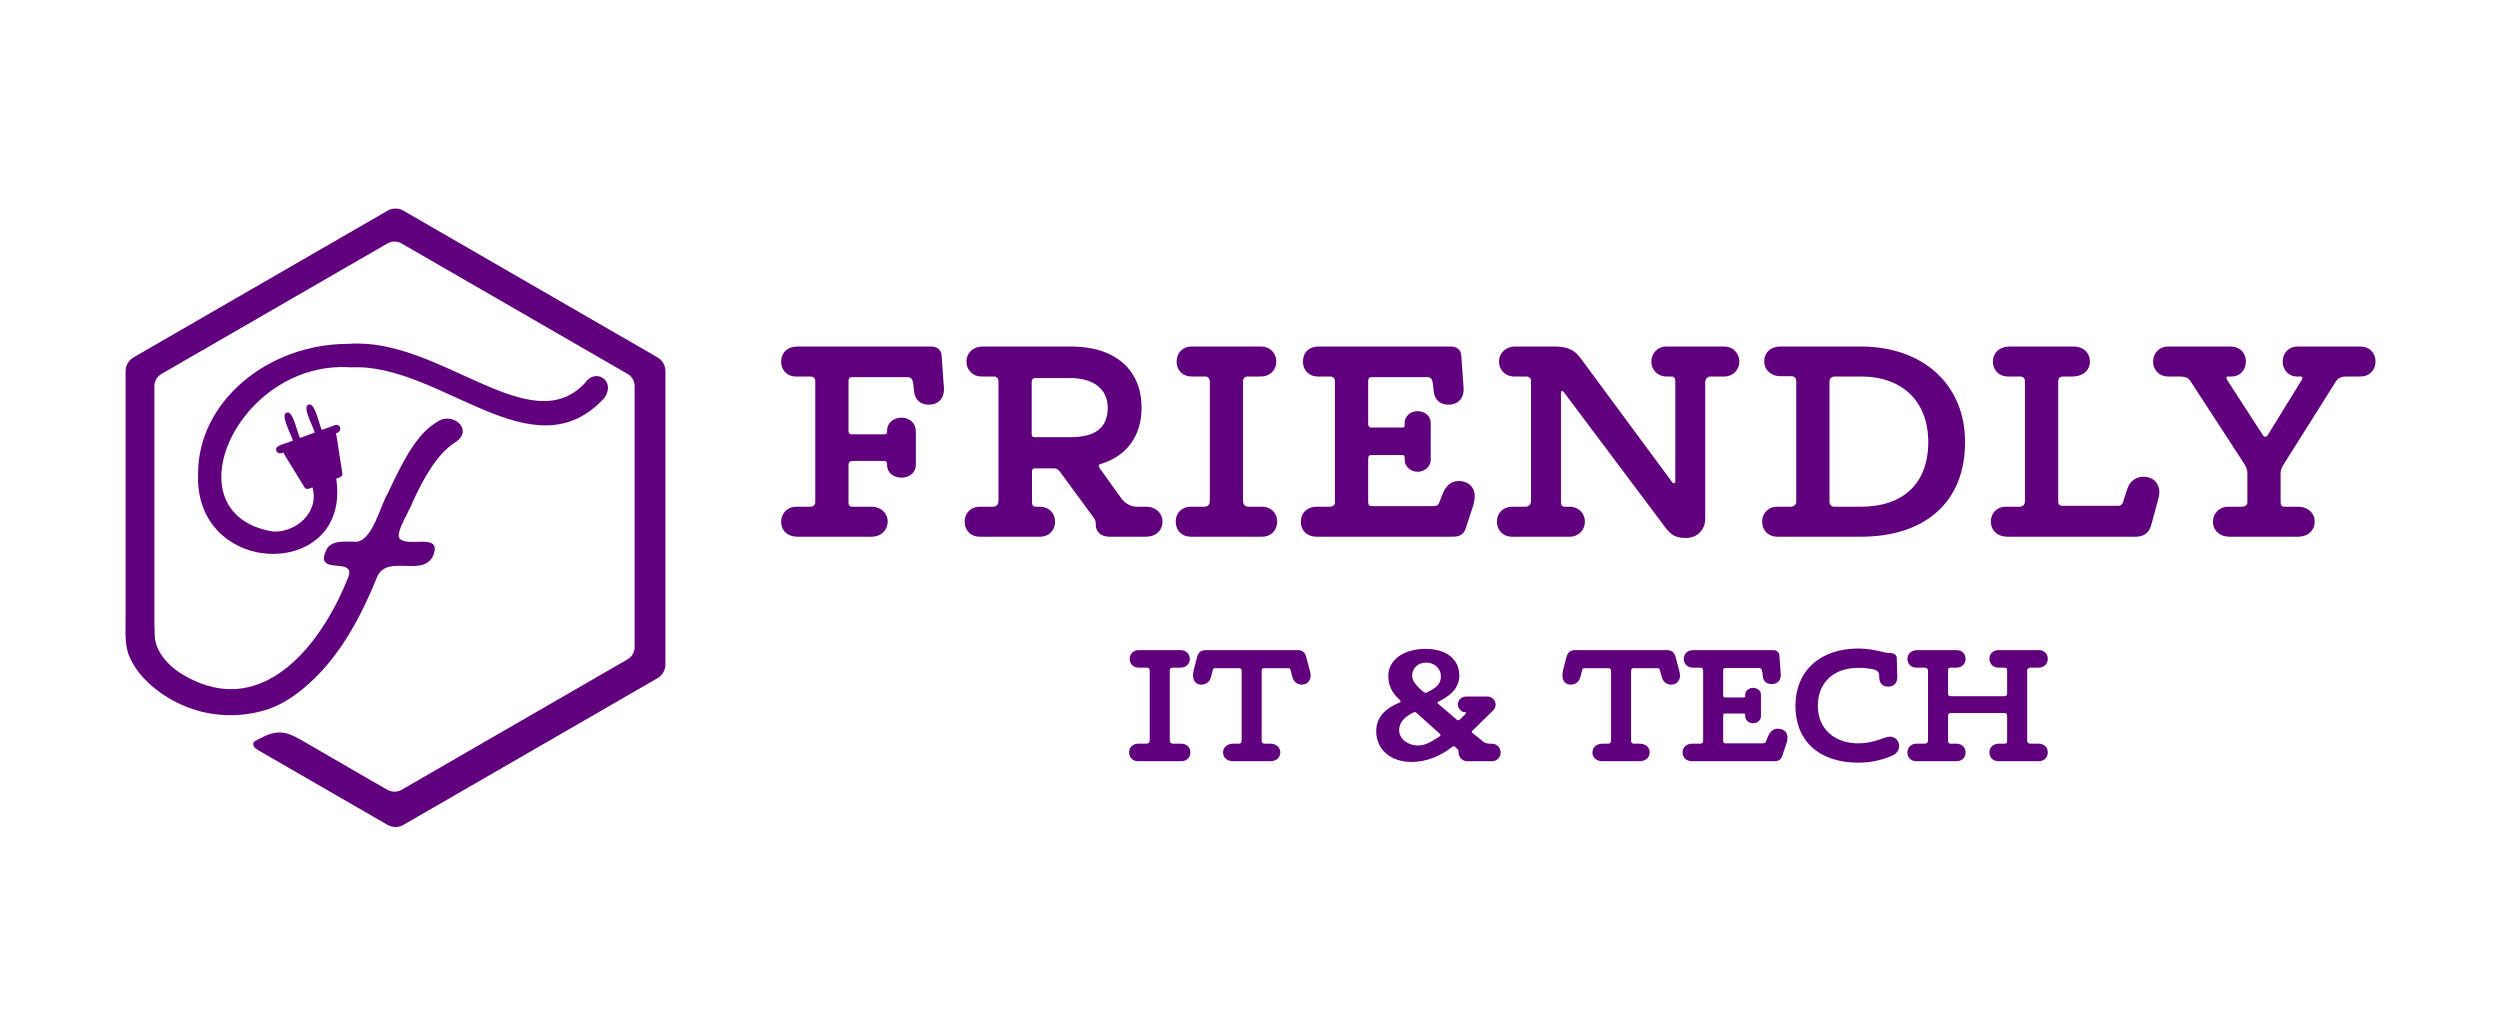 <?xml version="1.0" encoding="UTF-8"?>
<svg id="a" data-name="Swatch Info Layer" xmlns="http://www.w3.org/2000/svg" width="2000" height="825" viewBox="0 0 2000 825">
  <g>
    <path d="M903.297,601.891c0-4.047,3.034-6.936,7.226-6.936h6.503c1.734,0,2.746-1.014,2.746-2.601v-56.068c0-1.302-1.012-2.168-2.168-2.168h-6.648c-4.19,0-7.225-2.893-7.225-6.936,0-4.192,3.034-7.081,7.225-7.081h33.526c4.192,0,7.37,2.889,7.37,7.081,0,4.043-3.179,6.936-7.37,6.936h-6.503c-1.3,0-2.168.866-2.168,2.168v56.068c0,1.587,1.012,2.601,2.602,2.601h6.647c4.19,0,7.226,2.889,7.226,6.936,0,4.192-3.035,7.081-7.226,7.081h-34.537c-4.192,0-7.226-2.889-7.226-7.081Z" fill="#61007d"/>
    <path d="M978.439,601.891c0-3.759,3.034-6.936,8.092-6.936h4.48c1.3,0,2.312-.866,2.312-2.168v-56.213c0-1.302-.868-2.024-2.168-2.024h-18.786c-1.156,0-1.735.289-2.024,1.154l-1.59,6.071c-1.3,4.192-4.19,5.923-7.659,5.923-4.336,0-6.648-3.033-6.648-7.225,0-1.154.145-2.745.434-4.187l2.89-10.984c1.012-3.47,3.18-5.201,6.792-5.201h73.555c3.613,0,5.78,1.731,6.792,5.201l2.89,10.984c.434,1.443.722,3.033.722,4.187,0,4.192-2.89,7.225-6.936,7.225-3.468,0-6.358-1.731-7.659-5.923l-1.59-6.071c-.289-.866-.867-1.154-2.023-1.154h-18.931c-1.3,0-2.023.721-2.023,2.024v56.213c0,1.302.867,2.168,2.312,2.168h4.479c5.202,0,8.092,3.178,8.092,6.936,0,4.192-3.323,7.081-7.947,7.081h-29.914c-4.624,0-7.948-2.889-7.948-7.081Z" fill="#61007d"/>
    <path d="M1100.971,584.84c0-15.175,14.161-20.809,18.208-22.544.723-.289,1.3-.577,1.3-1.014,0-.577-.433-1.01-1.011-1.731-2.89-2.605-8.815-8.383-8.815-18.641,0-13.729,13.15-21.823,29.913-21.823,15.318,0,26.879,7.369,26.879,21.386,0,11.561-9.827,17.343-16.329,20.665-.868.433-1.156.725-1.156,1.014s.144.433.433.721l15.029,12.863c.578.433.868.433,1.156.433.578,0,1.012-.289,1.3-.577,1.446-1.302,3.035-2.893,4.192-4.047.289-.433.722-.87.722-1.158s-.144-.433-.578-.721l-2.024-.144c-1.878-1.01-3.901-3.178-3.901-5.782,0-3.61,2.89-6.5,6.358-6.5h17.485c3.468,0,6.358,2.889,6.358,6.5,0,2.024-1.156,3.903-2.746,5.35-3.179,3.178-13.295,13.003-14.884,14.594-.868.721-1.446,1.302-1.446,1.591s.29.721.722,1.154l8.671,7.081c1.301,1.014,3.034,1.447,5.492,1.447h1.3c3.902,0,6.936,3.322,6.936,7.081,0,3.903-3.034,6.936-6.936,6.936h-19.797c-3.902,0-6.936-3.033-6.936-6.936v-.577c0-1.014-.145-1.591-1.156-2.456l-1.301-1.158c-.577-.577-.867-.866-1.445-.866-.434,0-1.156.433-2.024,1.154-8.669,6.648-19.653,11.416-31.647,11.416-16.763,0-28.324-9.826-28.324-24.708ZM1150.392,590.041c1.3-.87,2.024-1.447,2.024-2.024,0-.289-.144-.577-.578-1.01l-18.353-16.478c-.578-.577-1.012-.866-1.446-.866-.577,0-1.156.289-2.167.721-5.636,3.038-10.55,7.081-10.55,13.729,0,7.225,7.226,12.286,15.174,12.286,5.202,0,9.971-2.605,15.895-6.359ZM1142.155,553.624c7.659-3.759,10.549-6.936,10.549-12.57,0-6.504-5.636-10.984-11.561-10.984-7.225,0-11.416,4.769-11.416,10.547,0,5.205,6.07,10.407,8.672,12.575.867.721,1.445,1.01,2.023,1.01.722,0,1.156-.289,1.734-.577Z" fill="#61007d"/>
    <path d="M1273.936,601.891c0-3.759,3.034-6.936,8.092-6.936h4.48c1.3,0,2.312-.866,2.312-2.168v-56.213c0-1.302-.868-2.024-2.168-2.024h-18.787c-1.156,0-1.733.289-2.023,1.154l-1.59,6.071c-1.3,4.192-4.19,5.923-7.659,5.923-4.335,0-6.647-3.033-6.647-7.225,0-1.154.144-2.745.433-4.187l2.89-10.984c1.012-3.47,3.18-5.201,6.792-5.201h73.555c3.612,0,5.78,1.731,6.792,5.201l2.89,10.984c.434,1.443.722,3.033.722,4.187,0,4.192-2.89,7.225-6.936,7.225-3.468,0-6.358-1.731-7.659-5.923l-1.59-6.071c-.289-.866-.867-1.154-2.023-1.154h-18.931c-1.3,0-2.024.721-2.024,2.024v56.213c0,1.302.868,2.168,2.312,2.168h4.48c5.202,0,8.092,3.178,8.092,6.936,0,4.192-3.324,7.081-7.948,7.081h-29.913c-4.624,0-7.948-2.889-7.948-7.081Z" fill="#61007d"/>
    <path d="M1346.039,601.891c0-3.759,2.89-6.936,7.659-6.936h6.358c1.59,0,2.457-.866,2.457-2.168v-56.501c0-1.302-.868-2.168-2.312-2.168h-5.926c-4.335,0-7.225-3.038-7.225-6.936,0-4.192,2.89-7.081,7.659-7.081h63.872c2.602,0,4.77,1.587,4.914,4.043l.867,11.849c.145,1.735.29,3.47.29,4.192,0,3.615-2.168,7.081-7.37,7.081-3.901,0-6.647-2.168-7.081-6.211l-.289-2.749c-.29-2.889-1.012-3.899-2.891-3.899h-26.878c-1.012,0-1.59.577-1.59,1.879v20.084c0,.87.578,1.591,1.156,1.591h15.318c.867,0,1.156-.289,1.156-1.158v-1.154c0-2.889,2.745-5.346,6.213-5.346,3.613,0,6.359,2.456,6.359,5.346v17.487c0,2.889-2.746,5.49-6.359,5.49-3.468,0-6.213-2.601-6.213-5.49v-1.158c0-.866-.29-1.158-1.156-1.158h-15.029c-1.156,0-1.446.725-1.446,2.024v19.799c0,1.298.434,2.024,1.878,2.024h30.058c1.156,0,1.879-.577,2.168-1.158l1.879-4.624c1.589-3.755,4.045-5.923,7.659-5.923,4.913,0,7.803,3.033,7.803,6.936,0,1.443-.289,2.889-.578,4.043l-3.757,11.128c-.868,2.456-2.457,3.903-6.214,3.903h-65.752c-4.624,0-7.659-2.889-7.659-7.081Z" fill="#61007d"/>
    <path d="M1436.349,564.608c0-27.601,19.509-45.81,50.435-45.81,6.792,0,13.005,1.302,16.329,2.024,1.733.433,3.901.866,5.492,1.298,1.156.148,2.312.293,3.468.293,1.01,0,2.312.144,3.178.721,1.012.433,2.024,1.154,2.168,3.178l.289,10.262c.146,3.322.146,4.043.146,5.057,0,4.624-2.458,7.658-7.371,7.658-4.48,0-7.081-2.601-7.081-7.658v-1.302c-.144-2.601-1.733-4.187-4.48-4.769-3.468-.866-8.237-1.298-12.282-1.298-19.654,0-32.371,11.705-32.371,30.346,0,18.353,13.15,30.058,32.371,30.058,8.525,0,15.606-2.456,21.242-4.48,1.445-.577,2.745-.87,3.901-.87,4.624,0,7.515,3.47,7.515,7.373,0,3.033-1.591,6.211-5.78,7.946-6.792,2.889-15.752,5.494-26.734,5.494-31.359,0-50.435-17.199-50.435-45.522Z" fill="#61007d"/>
    <path d="M1525.938,601.891c0-3.759,2.747-6.936,7.227-6.936h6.502c1.735,0,2.747-1.014,2.747-2.601v-55.636c0-1.591-1.012-2.601-2.747-2.601h-6.502c-4.48,0-7.227-3.182-7.227-6.936,0-4.192,3.324-7.081,7.948-7.081h31.358c4.336,0,7.227,2.889,7.227,7.081,0,3.755-2.891,6.936-7.227,6.936h-4.769c-1.445,0-2.024.721-2.024,2.312v18.06c0,2.024.723,2.456,2.312,2.456h42.486c1.591,0,2.456-.433,2.456-2.456v-18.06c0-1.591-.577-2.312-2.168-2.312h-4.624c-4.478,0-7.369-3.182-7.369-6.936,0-4.192,2.891-7.081,7.369-7.081h32.081c4.336,0,7.227,2.889,7.227,7.081,0,3.755-2.891,6.936-7.227,6.936h-6.648c-1.589,0-2.601,1.01-2.601,2.168v56.501c0,1.154,1.012,2.168,2.601,2.168h6.648c4.192,0,7.227,2.889,7.227,6.936,0,4.192-3.035,7.081-7.227,7.081h-32.081c-4.478,0-7.369-2.889-7.369-7.081,0-3.759,2.891-6.936,7.369-6.936h4.624c1.591,0,2.168-.721,2.168-2.312v-19.799c0-2.024-1.156-2.456-2.456-2.456h-42.486c-1.156,0-2.312.433-2.312,2.456v19.799c0,1.591.579,2.312,2.024,2.312h4.769c4.336,0,7.227,3.178,7.227,6.936,0,4.192-2.891,7.081-7.227,7.081h-32.079c-4.48,0-7.227-2.889-7.227-7.081Z" fill="#61007d"/>
  </g>
  <path d="M624.919,417.256c0-6.436,4.79-11.88,12.212-11.88h11.016c2.634,0,4.07-1.484,4.07-3.709v-96.748c0-2.229-1.437-3.713-3.831-3.713h-11.494c-7.424,0-11.973-5.198-11.973-11.876,0-7.176,5.029-12.127,13.171-12.127h107.038c4.311,0,7.903,2.722,8.142,6.929l1.437,20.29c.239,2.969.478,5.938.478,7.176,0,6.185-3.591,12.127-12.211,12.127-6.466,0-11.016-3.713-11.734-10.643l-.478-4.7c-.479-4.947-1.677-6.682-4.79-6.682h-44.539c-1.676,0-2.634.991-2.634,3.22v39.835c0,1.731.958,2.722,2.634,2.722h25.862c1.198,0,2.394-.247,2.394-1.978v-1.484c0-4.951,4.55-9.898,11.494-9.898,6.466,0,11.494,4.453,11.494,10.885v26.725c0,6.431-5.028,10.391-11.494,10.391-6.944,0-11.494-4.453-11.494-9.651v-1.233c0-1.736-.958-2.476-2.394-2.476h-25.383c-1.916,0-3.113,1.238-3.113,3.216v29.694c0,2.471.718,3.709,3.113,3.709h15.086c8.62,0,13.17,5.938,13.17,11.88,0,6.185-4.55,12.123-13.17,12.123h-58.907c-8.142,0-13.171-4.947-13.171-12.123ZM771.722,417.256c0-6.929,5.028-11.88,11.972-11.88h10.776c2.635,0,4.311-1.731,4.311-4.7v-95.757c0-2.229-1.437-3.713-3.592-3.713h-10.057c-6.944,0-11.973-5.198-11.973-11.876,0-7.176,5.508-12.127,13.171-12.127h70.4c35.201,0,56.513,18.312,56.513,48.993,0,23.259-12.452,38.848-32.806,45.037-.958.247-1.436.74-1.436,1.731,0,.493.478,1.238,1.197,2.225l17.242,24.003c3.352,4.207,7.902,6.185,11.972,6.185h7.184c8.381,0,13.409,5.445,13.409,11.88,0,7.176-5.507,12.123-13.17,12.123h-29.214c-6.705,0-11.016-3.713-11.016-9.651,0-2.225,0-3.462-1.915-5.938l-27.059-36.866c-.959-1.238-2.635-2.229-4.072-2.229h-16.044c-1.197,0-1.915.991-1.915,2.229v24.743c0,2.225.718,3.709,2.874,3.709h3.591c6.944,0,11.973,4.951,11.973,11.88,0,7.176-5.029,12.123-11.973,12.123h-48.371c-6.944,0-11.972-4.947-11.972-12.123ZM856.49,349.705c18.677,0,29.693-6.682,29.693-23.51,0-14.845-11.255-23.752-29.932-23.752h-27.777c-1.916,0-3.113.991-3.113,3.216v41.57c0,1.731.717,2.476,2.154,2.476h28.975ZM940.555,417.256c0-6.929,5.029-11.88,11.973-11.88h10.776c2.874,0,4.55-1.731,4.55-4.453v-96.003c0-2.229-1.676-3.713-3.592-3.713h-11.015c-6.944,0-11.973-4.947-11.973-11.876,0-7.176,5.029-12.127,11.973-12.127h55.555c6.944,0,12.212,4.951,12.212,12.127,0,6.929-5.268,11.876-12.212,11.876h-10.776c-2.155,0-3.592,1.484-3.592,3.713v96.003c0,2.722,1.676,4.453,4.31,4.453h11.016c6.944,0,11.972,4.951,11.972,11.88,0,7.176-5.028,12.123-11.972,12.123h-57.231c-6.944,0-11.973-4.947-11.973-12.123ZM1040.659,417.256c0-6.436,4.79-11.88,12.692-11.88h10.536c2.634,0,4.07-1.484,4.07-3.709v-96.748c0-2.229-1.437-3.713-3.831-3.713h-9.818c-7.183,0-11.972-5.198-11.972-11.876,0-7.176,4.789-12.127,12.691-12.127h105.841c4.311,0,7.903,2.722,8.142,6.929l1.437,20.29c.239,2.969.478,5.938.478,7.176,0,6.185-3.591,12.127-12.211,12.127-6.466,0-11.016-3.713-11.734-10.643l-.478-4.7c-.479-4.947-1.677-6.682-4.79-6.682h-44.539c-1.676,0-2.634.991-2.634,3.22v34.39c0,1.484.958,2.722,1.915,2.722h25.383c1.437,0,1.916-.493,1.916-1.978v-1.978c0-4.951,4.55-9.158,10.296-9.158,5.987,0,10.536,4.207,10.536,9.158v29.937c0,4.951-4.55,9.405-10.536,9.405-5.746,0-10.296-4.453-10.296-9.405v-1.978c0-1.484-.479-1.978-1.916-1.978h-24.903c-1.916,0-2.394,1.233-2.394,3.462v33.901c0,2.225.718,3.462,3.113,3.462h49.808c1.915,0,3.113-.991,3.592-1.978l3.113-7.92c2.634-6.431,6.704-10.145,12.691-10.145,8.142,0,12.931,5.198,12.931,11.876,0,2.476-.479,4.951-.958,6.929l-6.226,19.052c-1.437,4.207-4.072,6.682-10.297,6.682h-108.954c-7.663,0-12.692-4.947-12.692-12.123ZM1332.098,421.71l-80.937-107.884c-.479-.744-.959-.991-1.437-.991-.718,0-.959.493-.959,1.731v87.101c0,2.225.718,3.709,3.113,3.709h4.072c6.704,0,11.972,5.198,11.972,11.88,0,6.925-5.268,12.123-11.972,12.123h-46.456c-6.944,0-11.972-5.198-11.972-12.123,0-6.682,5.028-11.88,11.972-11.88h10.776c2.635,0,4.55-1.731,4.55-4.7v-96.008c0-1.978-1.437-3.462-3.592-3.462h-10.057c-6.944,0-11.972-5.445-11.972-11.876,0-6.929,5.507-12.127,13.17-12.127h30.651c9.578,0,15.805,1.736,21.312,9.158l72.555,98.232c.959,1.484,1.437,1.978,2.155,1.978s1.198-.493,1.198-1.238v-80.414c0-2.229-.959-3.713-3.113-3.713h-4.072c-6.704,0-11.972-5.198-11.972-11.876,0-6.929,5.268-12.127,11.972-12.127h46.456c6.705,0,11.973,5.198,11.973,12.127,0,6.678-5.268,11.876-11.973,11.876h-11.015c-2.394,0-4.311,1.731-4.311,4.7v109.122c0,10.145-8.142,15.343-14.607,15.343-8.142,0-12.212-1.484-17.481-8.66ZM1409.702,417.256c0-6.436,4.79-11.88,11.973-11.88h10.776c2.635,0,4.55-1.731,4.55-3.956v-96.752c0-2.225-1.676-3.709-3.831-3.709h-8.859c-7.663,0-12.931-5.198-12.931-11.876,0-6.929,5.268-11.88,12.931-11.88h64.174c50.048,0,83.571,30.434,83.571,76.458,0,47.759-31.608,75.718-83.571,75.718h-66.33c-7.663,0-12.453-5.198-12.453-12.123ZM1488.725,405.376c33.524,0,53.878-18.307,53.878-51.715,0-32.659-20.833-52.455-53.639-52.455h-21.073c-2.394,0-4.31,1.484-4.31,4.207v96.008c0,2.225,1.437,3.956,3.831,3.956h21.312ZM1592.668,417.256c0-6.436,4.549-11.88,11.972-11.88h10.776c2.874,0,4.55-1.731,4.55-4.453v-96.003c0-2.229-1.676-3.713-3.592-3.713h-10.057c-7.183,0-11.972-5.198-11.972-11.876,0-7.176,5.507-12.127,13.17-12.127h51.484c7.663,0,12.931,4.951,12.931,12.127,0,6.929-5.507,11.876-14.129,11.876h-6.226c-4.07,0-5.028.991-5.028,4.7v94.77c0,2.969.958,3.96,3.352,3.96h44.78c1.676,0,2.873-.744,3.591-2.476l3.592-11.136c2.155-6.678,7.663-9.647,12.931-9.647,8.142,0,12.691,5.691,12.691,12.369,0,1.731-.239,3.216-.718,4.951l-5.986,22.021c-1.677,5.691-6.226,8.66-11.973,8.66h-102.967c-7.663,0-13.17-4.947-13.17-12.123ZM1770.361,417.256c0-6.436,5.029-11.88,12.212-11.88h10.776c3.113,0,4.55-1.238,4.55-3.709v-23.259c0-2.476-.958-4.705-2.394-7.176l-42.623-65.573c-1.916-2.969-3.592-4.453-9.579-4.453h-8.86c-6.704,0-11.972-4.947-11.972-11.876,0-7.176,5.268-12.127,11.972-12.127h50.287c6.944,0,11.973,4.951,11.973,12.127,0,6.929-5.029,11.876-11.255,11.876h-2.874c-1.197,0-1.437.493-1.437,1.238,0,.493.24.991.718,1.731l28.017,43.302c.718,1.238,1.437,1.978,2.394,1.978.718,0,1.676-.74,2.155-1.731l26.819-43.548c.478-.74.718-1.238.718-1.731,0-.744-.479-1.238-1.676-1.238h-2.874c-6.226,0-11.255-4.947-11.255-11.876,0-7.176,5.029-12.127,11.973-12.127h50.286c6.944,0,11.973,4.951,11.973,12.127,0,6.929-5.029,11.876-11.973,11.876h-11.254c-4.55,0-6.944,1.484-8.62,4.207l-41.906,66.56c-1.676,2.476-2.155,4.951-2.155,6.929v22.267c0,3.22.718,4.207,3.592,4.207h10.057c8.62,0,13.649,5.445,13.649,11.88,0,7.176-5.508,12.123-13.171,12.123h-55.075c-7.663,0-13.171-4.947-13.171-12.123Z" fill="#61007d"/>
  <g>
    <path d="M532.325,296.895v234.672c0,4.537-2.423,8.731-6.351,10.998l-203.23,117.337c-3.931,2.267-8.774,2.267-12.703,0-2.431-1.404-4.862-2.807-7.293-4.211-3.655-2.111-7.311-4.221-10.966-6.332-3.656-2.111-7.311-4.221-10.966-6.332-3.656-2.111-7.311-4.221-10.967-6.332-3.656-2.111-7.311-4.221-10.967-6.332-3.656-2.111-7.311-4.221-10.967-6.332-3.656-2.111-7.311-4.221-10.967-6.332s-7.311-4.221-10.966-6.332c-3.656-2.111-7.311-4.221-10.966-6.332-1.828-1.055-3.656-2.111-5.483-3.166l-2.742-1.583c-.847-.489-1.586-1.066-2.38-1.64-.245-.178-.493-.357-.693-.585-.235-.268-.395-.591-.553-.911-.259-.525-.523-1.069-.559-1.653-.014-.228-.047-.991.417-1.698.302-.459.684-.697,1.39-1.136.344-.214.574-.31.946-.512.667-.363,1.334-.728,2.004-1.087,1.455-.779,2.925-1.531,4.431-2.206,3.276-1.467,6.75-2.571,10.349-2.819,6.641-.458,11.902,2.075,19.59,6.423,11.528,6.521,63.331,36.832,68.226,39.391,1.153.603,3.215,1.514,5.648,1.514,1.953,0,3.903-.505,5.65-1.514l180.795-104.381c3.496-2.019,5.65-5.748,5.65-9.784v-208.765c0-4.035-2.155-7.767-5.65-9.784l-180.795-104.381c-3.496-2.019-7.802-2.019-11.298,0l-180.792,104.381c-3.499,2.016-5.65,5.748-5.65,9.784v189.968c.066,2.994.144,5.835.231,8.5-.04,8.826,4.531,16.804,10.81,23.193,3.559,3.626,7.67,6.738,11.797,9.201,6.484,3.859,12.806,6.671,18.956,8.555,53.591,16.4,94.046-37.842,113.118-86.164,7.257-17.404-26.862-1.284-17.759-21.223,3.176-9.152,15.068-7.618,22.63-7.594,14.289,1.748,21.194-29.885,26.761-38.301,14.263-30.807,24.877-49.123,39.962-57.698,12.025-8.454,29.481,6.49,14.162,16.49-14.874,9.449-25.515,29.325-33.986,47.508-1.298,4.866-13.824,24.367-10.773,29.062,5.939,8.379,34.546-5.125,27.211,13.897-8.062,17.753-35.844-.738-44.546,16.276-13.407,33.307-31.565,67.586-59.905,90.592-8.984,7.294-18.976,13.641-30.081,16.944-13.439,3.997-27.752,5.067-41.628,3.029-18.053-2.652-35.303-10.559-49.096-22.503-7.524-6.516-14.16-14.439-17.988-23.707-4.076-9.865-2.76-21.491-2.93-32.016v-196.039c0-4.537,2.42-8.731,6.351-11.001l203.23-117.334c3.928-2.267,8.771-2.267,12.703,0l203.23,117.334c3.928,2.27,6.351,6.464,6.351,11.001Z" fill="#61007d"/>
    <path d="M280.797,293.884c71.831-3.601,145.444,86.808,202.803,24.397,9.408-13.941-7.319-24.049-15.333-12.2-43.929,47.882-116.325-36.429-189.211-31.006-65.858-.006-120.565,47.035-120.565,103.482-3.71,84.643,122.871,85.98,110.484,4.36,1.836-.737,5.477-1.381,4.93-4.158,0,0-4.842-30.913-4.842-30.913-.075-.486-.24-.906-.391-1.276,4.607-.388,4.941-7.261-.3-6.597-.271.035-10.538,3.88-10.819,3.963-1.858-2.345-5.41-22.059-10.431-20.23-6.383,1.046,4.614,19.426,4.595,22.378l-11.668,4.295c-1.793-2.269-5.484-21.963-10.295-20.256-6.676.877,4.496,19.433,4.461,22.405-1.575.943-12.58,3.695-13.031,5.785-1.509,3.465,2.708,5.548,5.543,3.692.147.441.289.838.527,1.223l16.375,26.699c1.353,2.41,4.528.626,6.364-.022,5.71,20.725-14.046,36.303-31.569,35.344-84.177-13.968-27.977-137.744,62.374-131.367Z" fill="#61007d"/>
  </g>
</svg>